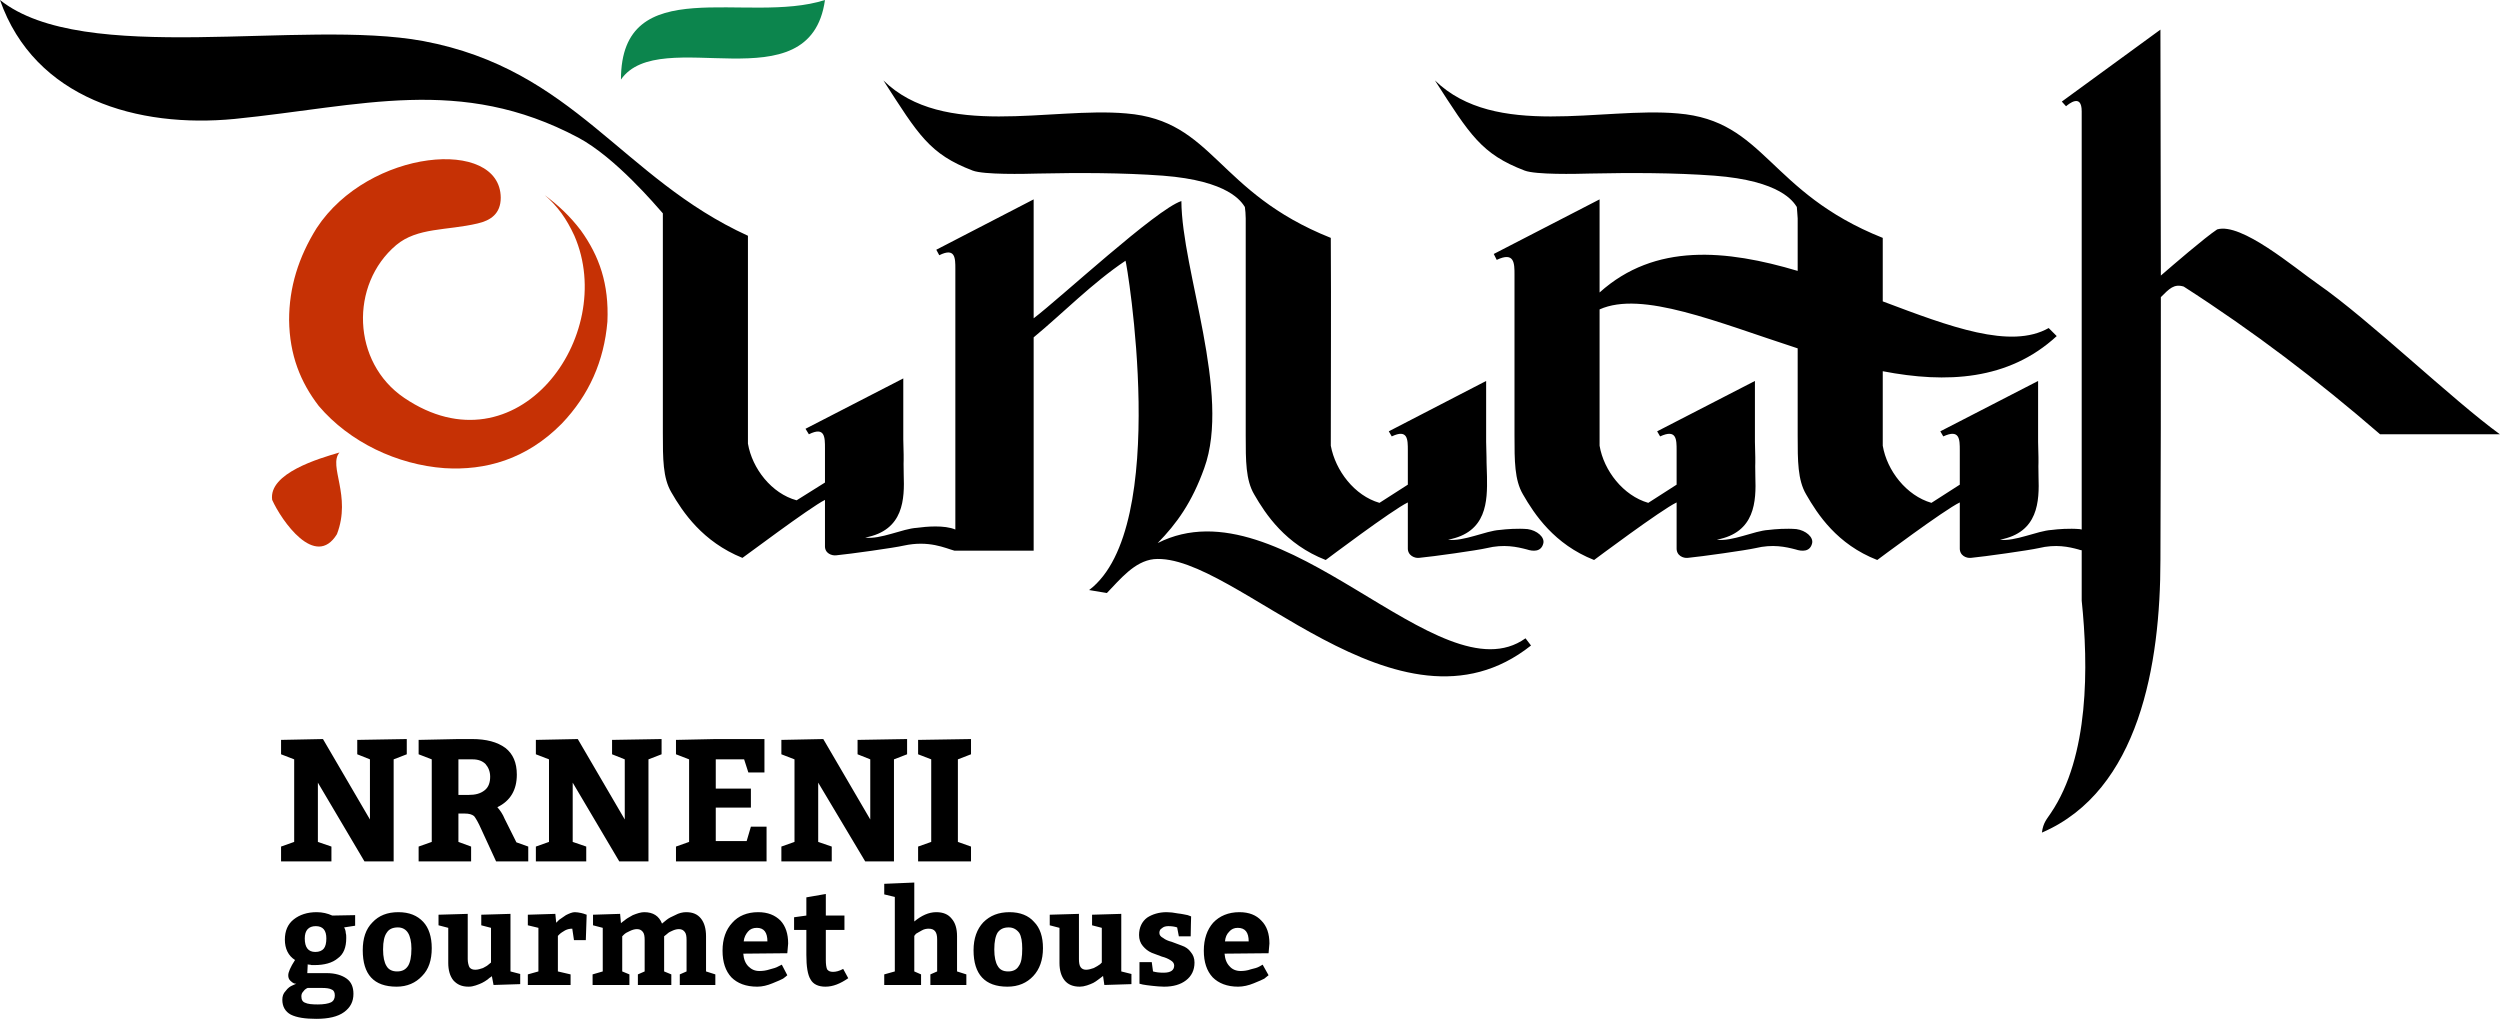 <svg width="567" height="232" viewBox="0 0 567 232" fill="none" xmlns="http://www.w3.org/2000/svg">
<path fill-rule="evenodd" clip-rule="evenodd" d="M362.785 70.176C372.385 65.856 389.377 73.056 407.713 79.008V98.784C407.713 104.544 407.713 108.864 409.633 112.128C412.225 116.64 416.641 123.456 425.761 127.008C425.761 127.008 441.025 115.584 444.481 113.952V124.224C444.385 126.048 446.017 126.624 446.977 126.528C450.049 126.24 460.225 124.8 462.337 124.32C466.273 123.36 469.249 124.032 471.361 124.608C471.649 124.704 471.937 124.8 472.129 124.8V136.224C473.665 151.008 473.857 171.552 465.121 184.416C464.257 185.76 463.393 186.528 463.105 188.832C485.185 179.328 489.985 150.624 489.985 127.008C490.081 106.848 490.081 87.072 490.081 67.392C492.001 65.472 493.057 64.32 495.265 64.992C511.105 75.168 525.601 86.208 539.809 98.496H566.977C556.129 90.624 537.313 72.48 525.697 64.416C520.321 60.672 508.321 50.4 502.849 52.032C499.969 53.952 492.865 60.096 490.081 62.496C490.081 44.064 489.985 25.536 489.985 6.72L467.617 23.04L468.577 24.096C469.153 23.616 472.129 21.12 472.129 25.248C472.129 56.832 472.129 88.512 472.129 120.096C471.937 120.096 471.841 120 471.649 120C469.345 119.808 466.753 120 465.313 120.192C462.049 120.384 456.961 122.88 453.601 122.4C462.337 120.768 462.529 113.664 462.337 108.096C462.241 103.104 462.433 107.232 462.241 100.224V86.4L440.065 97.824L440.737 98.976C444.481 97.248 444.481 99.648 444.481 102.144V109.92L438.049 114.048C432.385 112.416 427.969 106.752 427.009 101.088C427.009 95.424 427.009 89.856 427.009 84.192C441.409 86.976 455.521 86.304 466.465 76.224L464.641 74.4C456.001 79.296 442.273 74.112 427.009 68.352C427.009 63.552 427.009 58.752 427.009 53.952C400.993 43.584 400.417 27.36 380.545 25.728C363.361 24.192 339.169 31.584 325.441 18.24C333.409 30.624 336.001 34.944 345.793 38.688C348.289 39.648 357.409 39.456 360.577 39.36C369.793 39.168 379.777 39.168 388.801 39.84C403.969 40.992 406.753 45.792 407.521 46.944C407.617 47.712 407.617 48.576 407.713 49.536V61.44C391.585 56.64 375.361 55.008 362.785 66.336C362.785 59.328 362.785 52.32 362.785 45.216L338.785 57.6L339.457 58.944C343.489 57.024 343.489 59.712 343.489 62.304C343.489 74.496 343.489 86.592 343.489 98.784C343.489 104.544 343.489 108.864 345.409 112.128C348.001 116.64 352.513 123.456 361.537 127.008C361.537 127.008 376.801 115.584 380.257 113.952V124.224C380.161 126.048 381.793 126.624 382.753 126.528C385.825 126.24 396.001 124.8 398.113 124.32C402.049 123.36 405.025 124.032 407.233 124.608C408.673 125.088 410.497 125.184 410.977 123.264C411.361 121.824 409.537 120.288 407.425 120C405.217 119.808 402.625 120 401.089 120.192C397.825 120.384 392.833 122.88 389.377 122.4C398.113 120.768 398.305 113.664 398.113 108.096C398.017 103.104 398.209 107.232 398.017 100.224V86.4L375.841 97.824L376.513 98.976C380.257 97.248 380.257 99.648 380.257 102.144V109.92L373.825 114.048C368.161 112.416 363.745 106.752 362.785 101.088C362.785 90.72 362.785 80.448 362.785 70.176ZM212.353 56.64L213.025 57.888C216.673 56.064 216.673 58.56 216.673 60.96V120.096C214.177 119.04 210.049 119.424 207.937 119.712C204.673 119.904 199.681 122.4 196.225 121.92C205.057 120.288 205.153 113.088 204.961 107.616C204.865 102.528 205.057 106.656 204.865 99.648V85.824L182.688 97.248L183.456 98.496C187.104 96.672 187.104 99.168 187.104 101.664V109.44L180.672 113.472C175.008 111.936 170.592 106.272 169.632 100.608V53.472C141.024 40.416 130.272 15.744 96 9.312C68.544 4.224 19.008 15.168 0 0C7.872 22.464 31.296 29.088 53.184 26.976C81.984 24.096 104.352 16.992 131.136 31.2C139.584 35.712 148.8 46.656 150.336 48.384V98.208C150.336 104.064 150.336 108.384 152.256 111.648C154.848 116.16 159.36 122.88 168.384 126.528C168.48 126.528 183.648 115.104 187.104 113.376V117.6V123.744C187.008 125.568 188.736 126.048 189.6 125.952C192.672 125.664 202.945 124.224 204.961 123.744C210.721 122.496 214.369 124.32 216.481 124.896H216.577H216.673H229.441H234.433V76.512C241.057 71.04 247.681 64.224 255.265 59.136C255.457 59.04 265.729 119.712 247.009 133.824L251.041 134.496C254.017 131.424 257.281 127.296 261.697 126.816C280.033 125.184 317.089 170.304 347.233 146.4L345.985 144.768C326.497 158.688 290.977 108.768 262.561 123.168C266.881 118.752 270.337 113.952 273.121 106.176C279.265 89.28 268.033 61.44 267.937 45.6C262.273 47.424 240.385 67.68 234.433 72.192V45.216L212.353 56.64ZM346.465 120C344.257 119.808 341.665 120 340.129 120.192C336.961 120.384 331.873 122.88 328.417 122.4C337.249 120.768 337.345 113.664 337.249 108.096C337.057 103.104 337.249 107.232 337.057 100.224V86.4L314.977 97.824L315.649 98.976C319.297 97.248 319.297 99.648 319.297 102.144V109.92L312.865 114.048C307.201 112.416 302.881 106.752 301.825 101.088C301.825 85.344 301.921 69.696 301.825 53.952C275.809 43.584 275.329 27.36 255.457 25.728C238.177 24.192 213.985 31.584 200.353 18.24C208.321 30.624 210.817 34.944 220.609 38.688C223.105 39.648 232.321 39.456 235.489 39.36C244.609 39.168 254.593 39.168 263.713 39.84C278.785 40.992 281.569 45.792 282.337 46.944C282.433 47.712 282.529 48.576 282.529 49.536V98.784C282.529 104.544 282.529 108.864 284.449 112.128C287.041 116.64 291.553 123.456 300.673 127.008C300.673 127.008 315.841 115.584 319.297 113.952V124.224C319.201 126.048 320.929 126.624 321.793 126.528C324.961 126.24 335.137 124.8 337.153 124.32C341.089 123.36 344.065 124.032 346.273 124.608C347.713 125.088 349.537 125.184 350.017 123.264C350.401 121.824 348.577 120.288 346.465 120Z" fill="black"/>
<path d="M123.552 44.256C126.528 46.848 128.448 49.536 130.272 53.472C140.16 76.224 117.216 107.52 91.68 90.24C79.776 82.176 79.296 64.512 89.856 55.584C94.656 51.552 101.376 52.32 108.288 50.688C111.264 50.016 113.568 48.48 113.568 44.832C113.472 31.104 83.616 33.696 71.808 51.744C67.68 58.368 65.568 65.184 65.568 72.576C65.664 80.544 68.16 86.688 72.288 92.064C79.296 100.32 90.144 105.408 100.8 106.176C110.016 106.752 119.328 104.256 127.392 96.096C133.632 89.568 136.992 81.888 137.76 72.96C138.144 64.416 135.936 58.08 131.712 52.224C129.216 48.96 126.72 46.656 123.552 44.256Z" fill="#C63105"/>
<path d="M76.992 102.624C72.384 103.968 60.864 107.328 61.728 113.376C63.84 118.08 71.52 129.12 76.416 121.152C79.776 112.416 74.4 105.696 76.992 102.624Z" fill="#C63105"/>
<path fill-rule="evenodd" clip-rule="evenodd" d="M140.832 18.048C140.832 -6.72 169.44 5.664 187.104 0C183.744 24.096 149.664 5.28 140.832 18.048Z" fill="#0C854D"/>
<path d="M75.168 192.001V195.361H63.744V192.001L66.72 190.945V172.224L63.744 171.072V167.808L73.248 167.616L83.904 185.857V172.224L81.024 171.072V167.808L92.256 167.616V171.072L89.28 172.224V195.361H82.656L72.096 177.504V190.945L75.168 192.001ZM106.848 192.001V195.361H94.944V192.001L97.92 190.945V172.224L94.944 171.072V167.808L103.968 167.616H107.04C110.304 167.616 112.8 168.288 114.624 169.632C116.352 170.976 117.216 172.992 117.216 175.68C117.216 179.136 115.776 181.632 112.8 183.072C113.472 183.84 114.048 184.704 114.432 185.665L117.12 191.041L119.808 192.001V195.361H112.512L109.152 188.065C108.48 186.529 107.904 185.569 107.52 185.088C107.04 184.704 106.368 184.512 105.408 184.512H103.968V190.945L106.848 192.001ZM103.968 172.224V180.288H106.272C107.808 180.288 108.96 180 109.92 179.232C110.784 178.56 111.168 177.504 111.168 176.16C111.168 175.008 110.784 174.048 110.112 173.28C109.44 172.608 108.48 172.224 107.232 172.224H103.968ZM132.96 192.001V195.361H121.536V192.001L124.512 190.945V172.224L121.536 171.072V167.808L131.04 167.616L141.696 185.857V172.224L138.816 171.072V167.808L150.048 167.616V171.072L147.072 172.224V195.361H140.448L129.888 177.504V190.945L132.96 192.001ZM162.336 172.224V178.848H170.304V183.168H162.336V190.753H169.344L170.304 187.489H173.856V195.361H153.312V192.001L156.288 190.945V172.224L153.312 171.072V167.808L162.336 167.616H173.376V175.2H169.728L168.768 172.224H162.336ZM188.64 192.001V195.361H177.216V192.001L180.192 190.945V172.224L177.216 171.072V167.808L186.72 167.616L197.376 185.857V172.224L194.496 171.072V167.808L205.729 167.616V171.072L202.752 172.224V195.361H196.224L185.568 177.504V190.945L188.64 192.001ZM220.225 192.001V195.361H208.225V192.001L211.201 190.945V172.224L208.225 171.072V167.808L220.225 167.616V171.072L217.249 172.224V190.945L220.225 192.001Z" fill="black"/>
<path d="M64.032 226.753C64.032 225.985 64.224 225.313 64.8 224.737C65.28 224.065 65.856 223.681 66.336 223.489L67.2 223.105C67.008 223.105 66.816 223.105 66.624 223.009C66.432 222.913 66.144 222.721 65.856 222.433C65.472 222.049 65.376 221.665 65.376 221.185C65.376 220.513 65.856 219.361 66.912 217.729C65.376 216.769 64.608 215.137 64.608 213.121C64.608 211.105 65.28 209.569 66.624 208.513C67.968 207.457 69.696 206.881 71.808 206.881C73.152 206.881 74.304 207.169 75.36 207.649L80.544 207.553V209.953L78.048 210.337C78.048 210.337 78.144 210.529 78.24 210.721C78.336 211.009 78.432 211.297 78.432 211.681C78.528 211.969 78.528 212.353 78.528 212.737C78.528 214.849 77.952 216.385 76.608 217.345C75.36 218.401 73.536 218.881 71.328 218.881C71.136 218.881 70.848 218.881 70.656 218.881C70.464 218.785 70.272 218.785 70.08 218.785C69.888 218.785 69.888 218.689 69.792 218.689L69.696 220.705H74.112C76.032 220.705 77.568 221.185 78.624 221.953C79.68 222.721 80.16 223.873 80.16 225.409C80.16 227.137 79.488 228.481 78.048 229.537C76.608 230.593 74.496 231.073 71.712 231.073C69.216 231.073 67.296 230.785 65.952 230.113C64.704 229.441 64.032 228.289 64.032 226.753ZM71.616 210.049C69.984 210.049 69.12 211.009 69.12 212.833C69.12 214.849 69.888 215.905 71.52 215.905C72.384 215.905 73.056 215.617 73.44 215.137C73.824 214.657 74.016 213.889 74.016 212.833C74.016 211.009 73.248 210.049 71.616 210.049ZM72.96 224.065H69.792C69.696 224.065 69.6 224.161 69.408 224.257C69.216 224.353 69.024 224.545 68.736 224.929C68.448 225.217 68.352 225.601 68.352 225.985C68.352 226.753 68.64 227.233 69.216 227.425C69.792 227.713 70.752 227.809 72.096 227.809C73.44 227.809 74.496 227.617 75.072 227.329C75.648 227.041 75.936 226.465 75.936 225.793C75.936 225.121 75.744 224.641 75.264 224.449C74.784 224.161 74.016 224.065 72.96 224.065ZM90.336 206.881C92.832 206.881 94.656 207.649 96 209.089C97.248 210.433 97.92 212.449 97.92 215.041C97.92 217.729 97.248 219.841 95.712 221.377C94.272 222.913 92.352 223.777 89.952 223.777C84.768 223.777 82.272 220.993 82.272 215.521C82.272 212.833 82.944 210.721 84.48 209.185C85.92 207.649 87.84 206.881 90.336 206.881ZM90.24 210.337C89.088 210.337 88.224 210.721 87.744 211.489C87.168 212.257 86.88 213.505 86.88 215.329C86.88 217.057 87.168 218.305 87.648 219.073C88.128 219.937 88.992 220.321 90.048 220.321C91.2 220.321 91.968 219.937 92.544 219.073C93.024 218.305 93.312 217.057 93.312 215.137C93.312 213.601 93.024 212.353 92.544 211.585C92.064 210.817 91.296 210.337 90.24 210.337ZM101.664 218.401V210.433L99.456 209.857V207.457L106.08 207.265V217.537C106.08 218.305 106.272 218.977 106.464 219.361C106.752 219.745 107.136 219.937 107.808 219.937C108.384 219.937 108.96 219.745 109.536 219.553C110.112 219.265 110.592 218.977 110.88 218.689L111.36 218.305V210.433L109.152 209.857V207.457L115.776 207.265V220.321L117.984 220.897V223.201L111.936 223.393L111.552 221.377C111.552 221.377 111.456 221.473 111.36 221.569C111.168 221.665 110.88 221.857 110.592 222.145C110.208 222.433 109.728 222.721 109.344 222.913C108.96 223.105 108.48 223.297 107.904 223.489C107.328 223.681 106.848 223.777 106.272 223.777C104.736 223.777 103.68 223.297 102.816 222.337C102.048 221.377 101.664 220.033 101.664 218.401ZM119.712 207.457L125.952 207.265L126.144 209.281C126.336 209.089 126.528 208.897 126.816 208.609C127.104 208.417 127.68 208.033 128.352 207.553C129.12 207.169 129.792 206.881 130.368 206.881C130.848 206.881 131.328 206.977 131.808 207.073C132.192 207.169 132.576 207.265 132.768 207.361L133.056 207.457L132.864 213.217H130.176L129.792 210.625C129.216 210.625 128.736 210.721 128.16 211.009C127.68 211.297 127.2 211.585 126.912 211.873L126.528 212.257V220.321L129.408 220.993V223.393H119.712V220.993L122.112 220.321V210.433L119.712 209.857V207.457ZM160.128 212.353V220.321L162.24 220.993V223.393H154.176V220.993L155.712 220.321V213.217C155.712 212.353 155.616 211.777 155.328 211.393C155.04 211.009 154.656 210.721 153.984 210.721C153.408 210.721 152.832 210.913 152.256 211.201C151.776 211.393 151.392 211.681 151.104 211.969L150.624 212.353V220.321L152.256 220.993V223.393H144.672V220.993L146.208 220.321V213.217C146.208 212.353 146.112 211.777 145.824 211.393C145.536 211.009 145.152 210.721 144.48 210.721C143.904 210.721 143.328 210.913 142.752 211.201C142.272 211.393 141.792 211.681 141.504 211.969L141.12 212.353V220.321L142.752 220.993V223.393H134.4V220.993L136.704 220.321V210.433L134.496 209.857V207.457L140.64 207.265L140.832 209.377C141.024 209.185 141.312 208.993 141.696 208.705C141.984 208.417 142.656 208.033 143.52 207.553C144.48 207.169 145.344 206.881 146.112 206.881C148.128 206.881 149.472 207.745 150.144 209.473C150.528 209.185 150.816 208.897 151.2 208.609C151.68 208.225 152.256 207.937 153.12 207.553C153.984 207.073 154.848 206.881 155.616 206.881C157.152 206.881 158.208 207.361 158.976 208.321C159.744 209.281 160.128 210.625 160.128 212.353ZM178.561 216.193L168.576 216.289C168.672 217.537 169.056 218.497 169.728 219.169C170.4 219.841 171.169 220.225 172.225 220.225C172.993 220.225 173.761 220.129 174.625 219.841C175.393 219.649 176.065 219.457 176.545 219.169L177.313 218.785L178.561 221.185C178.369 221.377 177.985 221.665 177.601 221.953C177.217 222.145 176.449 222.529 175.201 223.009C174.049 223.489 172.897 223.777 171.745 223.777C169.152 223.777 167.232 223.009 165.888 221.665C164.544 220.225 163.872 218.209 163.872 215.617C163.872 212.929 164.64 210.817 166.08 209.281C167.424 207.745 169.44 206.881 171.937 206.881C174.145 206.881 175.777 207.553 177.025 208.801C178.177 210.049 178.753 211.777 178.753 213.985L178.561 216.193ZM171.649 210.433C170.785 210.433 170.112 210.721 169.632 211.297C169.152 211.873 168.768 212.545 168.672 213.505H174.049C174.049 211.489 173.281 210.433 171.649 210.433ZM187.201 223.777C185.569 223.777 184.417 223.201 183.841 222.145C183.169 221.089 182.881 219.169 182.881 216.577V210.913H180.097V208.033L182.881 207.649V203.521L187.297 202.753V207.649H191.521V210.913H187.297V217.729C187.297 218.689 187.393 219.361 187.585 219.841C187.873 220.225 188.257 220.417 188.929 220.417C189.601 220.417 190.369 220.225 191.233 219.745L192.385 221.857C190.561 223.105 188.929 223.777 187.201 223.777ZM200.545 200.449L207.361 200.161V208.993C208.993 207.649 210.625 206.881 212.353 206.881C213.889 206.881 215.041 207.361 215.809 208.321C216.673 209.281 217.057 210.625 217.057 212.353V220.321L219.169 220.993V223.393H211.009V220.993L212.545 220.321V213.025C212.545 211.393 211.969 210.625 210.625 210.625C210.145 210.625 209.569 210.721 209.089 211.009C208.513 211.297 208.129 211.585 207.745 211.777L207.361 212.257V220.321L208.897 220.993V223.393H200.545V220.993L202.945 220.321V203.425L200.545 202.849V200.449ZM228.961 206.881C231.361 206.881 233.281 207.649 234.529 209.089C235.873 210.433 236.545 212.449 236.545 215.041C236.545 217.729 235.777 219.841 234.337 221.377C232.897 222.913 230.977 223.777 228.481 223.777C223.393 223.777 220.801 220.993 220.801 215.521C220.801 212.833 221.569 210.721 223.009 209.185C224.545 207.649 226.465 206.881 228.961 206.881ZM228.769 210.337C227.617 210.337 226.849 210.721 226.273 211.489C225.793 212.257 225.505 213.505 225.505 215.329C225.505 217.057 225.793 218.305 226.273 219.073C226.753 219.937 227.521 220.321 228.673 220.321C229.729 220.321 230.593 219.937 231.073 219.073C231.649 218.305 231.841 217.057 231.841 215.137C231.841 213.601 231.649 212.353 231.169 211.585C230.593 210.817 229.825 210.337 228.769 210.337ZM240.289 218.401V210.433L238.081 209.857V207.457L244.705 207.265V217.537C244.705 218.305 244.801 218.977 245.089 219.361C245.377 219.745 245.761 219.937 246.337 219.937C246.913 219.937 247.489 219.745 248.065 219.553C248.641 219.265 249.121 218.977 249.505 218.689L249.889 218.305V210.433L247.681 209.857V207.457L254.305 207.265V220.321L256.609 220.897V223.201L250.465 223.393L250.177 221.377C250.081 221.377 249.985 221.473 249.889 221.569C249.793 221.665 249.505 221.857 249.121 222.145C248.737 222.433 248.353 222.721 247.969 222.913C247.585 223.105 247.105 223.297 246.529 223.489C245.953 223.681 245.377 223.777 244.897 223.777C243.361 223.777 242.209 223.297 241.441 222.337C240.673 221.377 240.289 220.033 240.289 218.401ZM261.217 218.209L261.505 220.321C262.177 220.513 262.945 220.609 263.905 220.609C265.537 220.609 266.305 220.033 266.305 218.977C266.305 218.497 266.017 218.113 265.537 217.825C264.961 217.441 264.289 217.153 263.521 216.961C262.753 216.673 261.985 216.385 261.217 216.097C260.353 215.713 259.777 215.233 259.201 214.561C258.625 213.889 258.337 213.025 258.337 212.065C258.337 210.337 259.009 208.993 260.161 208.129C261.313 207.361 262.849 206.881 264.577 206.881C265.345 206.881 266.209 206.977 267.169 207.169C268.129 207.265 268.801 207.457 269.377 207.553L270.145 207.841C270.145 208.801 270.049 210.337 270.049 212.353H267.361L266.977 210.337C266.401 210.145 265.729 210.049 264.961 210.049C264.289 210.049 263.809 210.241 263.521 210.529C263.137 210.721 262.945 211.105 262.945 211.585C262.945 212.065 263.233 212.449 263.809 212.737C264.289 213.121 264.961 213.409 265.729 213.601C266.497 213.889 267.265 214.177 268.033 214.465C268.897 214.753 269.569 215.233 270.049 215.905C270.625 216.577 270.913 217.345 270.913 218.305C270.913 220.033 270.241 221.377 268.993 222.337C267.745 223.297 266.113 223.777 264.001 223.777C263.137 223.777 262.273 223.681 261.313 223.585C260.449 223.489 259.681 223.393 259.201 223.297L258.433 223.105V218.209H261.217ZM287.713 216.193L277.729 216.289C277.825 217.537 278.209 218.497 278.881 219.169C279.457 219.841 280.321 220.225 281.377 220.225C282.049 220.225 282.913 220.129 283.681 219.841C284.545 219.649 285.217 219.457 285.697 219.169L286.369 218.785L287.713 221.185C287.425 221.377 287.137 221.665 286.753 221.953C286.369 222.145 285.601 222.529 284.353 223.009C283.201 223.489 281.953 223.777 280.801 223.777C278.305 223.777 276.385 223.009 275.041 221.665C273.697 220.225 273.025 218.209 273.025 215.617C273.025 212.929 273.793 210.817 275.137 209.281C276.577 207.745 278.593 206.881 281.089 206.881C283.297 206.881 284.929 207.553 286.081 208.801C287.329 210.049 287.905 211.777 287.905 213.985L287.713 216.193ZM280.705 210.433C279.937 210.433 279.265 210.721 278.785 211.297C278.209 211.873 277.921 212.545 277.825 213.505H283.201C283.201 211.489 282.433 210.433 280.705 210.433Z" fill="black"/>
</svg>
